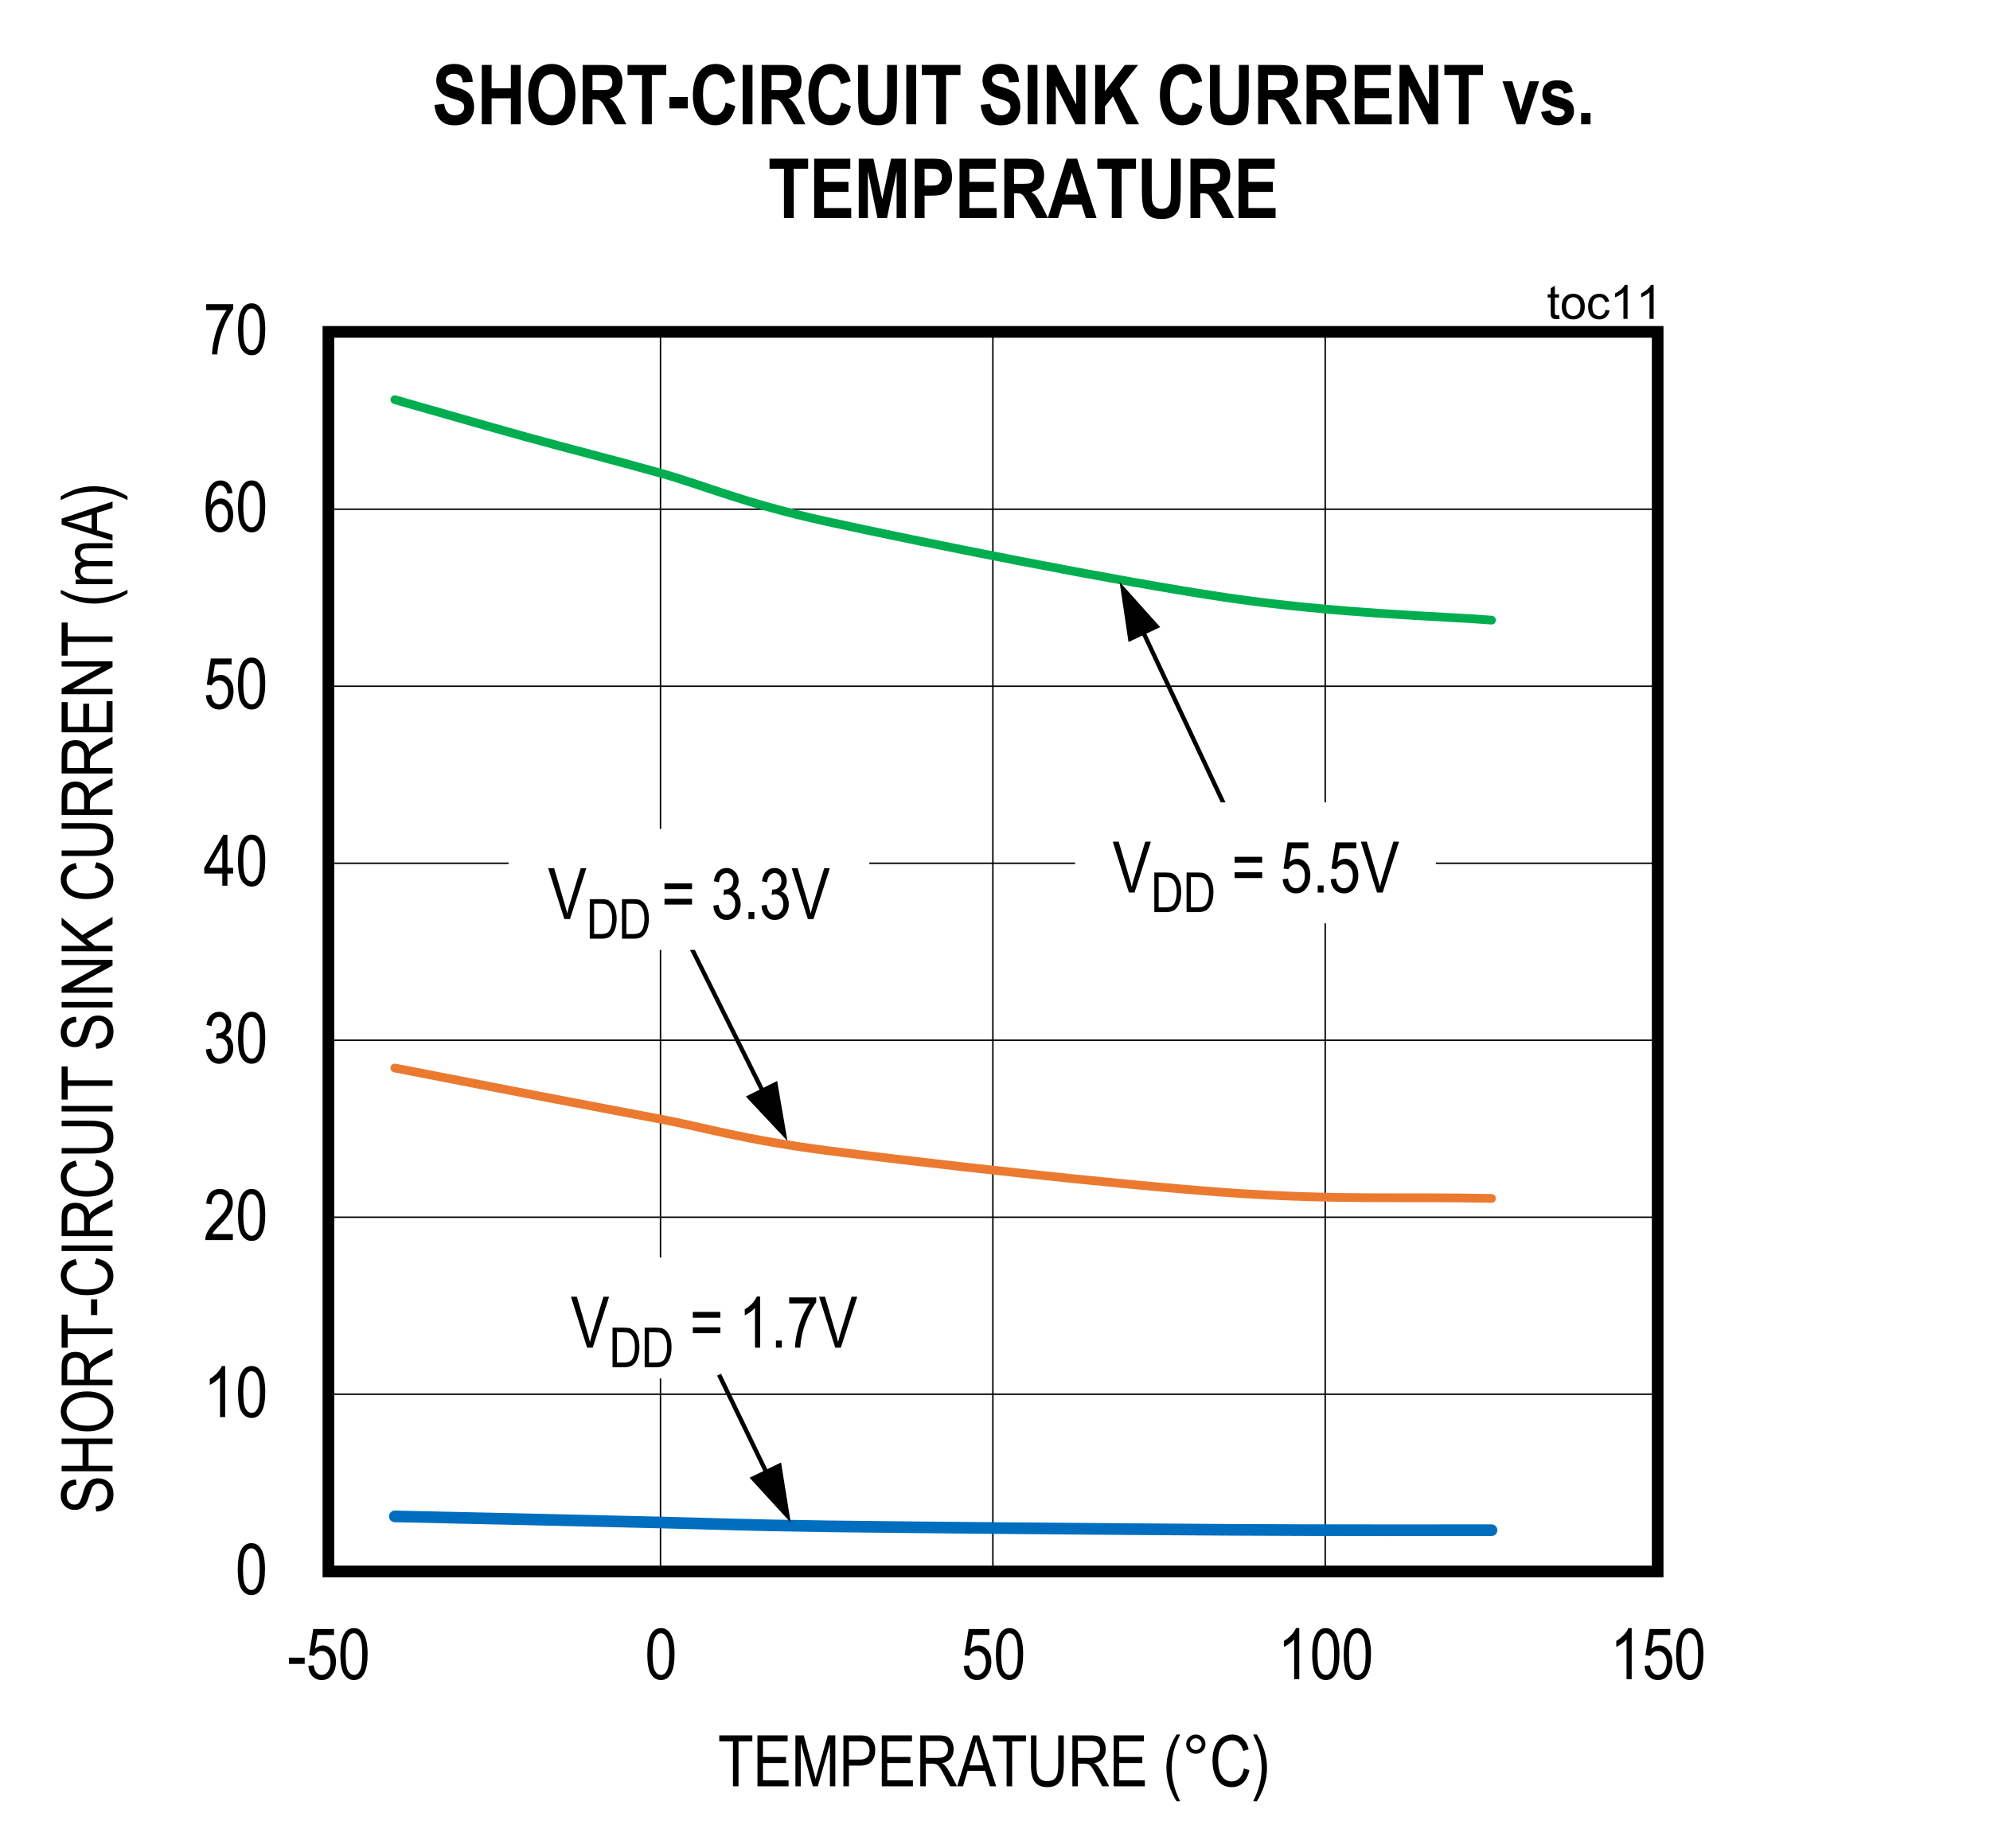 <?xml version="1.0" encoding="UTF-8"?>
<svg height="467.91pt" id="svg724" inkscape:version="0.92.5 (2060ec1f9f, 2020-04-08)" sodipodi:docname="chart11.svg" version="1.2" viewBox="0 0 503.781 467.91" width="503.781pt" xmlns="http://www.w3.org/2000/svg" xmlns:cc="http://creativecommons.org/ns#" xmlns:dc="http://purl.org/dc/elements/1.1/" xmlns:inkscape="http://www.inkscape.org/namespaces/inkscape" xmlns:rdf="http://www.w3.org/1999/02/22-rdf-syntax-ns#" xmlns:sodipodi="http://sodipodi.sourceforge.net/DTD/sodipodi-0.dtd" xmlns:svg="http://www.w3.org/2000/svg" xmlns:xlink="http://www.w3.org/1999/xlink">
  <rect x="0" y="0" width="503.781" height="467.91" fill="#333333" stroke="none"/>
  <sodipodi:namedview bordercolor="#666666" borderopacity="1" gridtolerance="10" guidetolerance="10" id="namedview726" inkscape:current-layer="svg724" inkscape:cx="335.88021" inkscape:cy="311.93229" inkscape:pageopacity="0" inkscape:pageshadow="2" inkscape:window-height="480" inkscape:window-maximized="0" inkscape:window-width="640" inkscape:window-x="0" inkscape:window-y="0" inkscape:zoom="0.26893939" objecttolerance="10" pagecolor="#ffffff" showgrid="false"/>
  <defs id="defs235">
    <g id="g233">
      <symbol id="glyph0-0" overflow="visible" style="overflow:visible">
        <path d="M 0.391,0 V -11.25 H 3.812 V 0 Z m 0.406,-0.469 H 3.406 V -10.875 H 0.797 Z m 0,0" id="path2" inkscape:connector-curvature="0" style="stroke:none"/>
      </symbol>
      <symbol id="glyph0-1" overflow="visible" style="overflow:visible">
        <path d="m 0.594,-6.359 c 0,-2.152 0.289,-3.789 0.875,-4.906 0.582,-1.113 1.441,-1.672 2.578,-1.672 1.008,0 1.801,0.457 2.375,1.359 0.707,1.086 1.062,2.824 1.062,5.219 0,2.156 -0.293,3.793 -0.875,4.906 C 6.023,-0.336 5.164,0.219 4.031,0.219 3.02,0.219 2.191,-0.27 1.547,-1.25 0.91,-2.238 0.594,-3.941 0.594,-6.359 Z m 1.328,0 c 0,2.094 0.195,3.504 0.594,4.219 0.402,0.711 0.922,1.062 1.547,1.062 0.59,0 1.086,-0.359 1.484,-1.078 0.395,-0.727 0.594,-2.129 0.594,-4.203 0,-2.09 -0.207,-3.492 -0.609,-4.203 -0.398,-0.707 -0.914,-1.062 -1.547,-1.062 -0.586,0 -1.074,0.363 -1.469,1.078 -0.398,0.719 -0.594,2.117 -0.594,4.188 z m 0,0" id="path5" inkscape:connector-curvature="0" style="stroke:none"/>
      </symbol>
      <symbol id="glyph0-2" overflow="visible" style="overflow:visible">
        <path d="M 5.469,0 H 4.172 V -10.078 C 3.879,-9.723 3.477,-9.363 2.969,-9 c -0.5,0.367 -0.965,0.645 -1.391,0.828 v -1.531 c 0.715,-0.402 1.348,-0.906 1.891,-1.5 C 4.02,-11.793 4.406,-12.375 4.625,-12.938 h 0.844 z m 0,0" id="path8" inkscape:connector-curvature="0" style="stroke:none"/>
      </symbol>
      <symbol id="glyph0-3" overflow="visible" style="overflow:visible">
        <path d="M 7.422,-1.516 V 0 H 0.438 c -0.023,-0.613 0.16,-1.301 0.547,-2.062 0.395,-0.758 1.113,-1.66 2.156,-2.703 1.207,-1.207 2,-2.141 2.375,-2.797 0.371,-0.652 0.562,-1.27 0.562,-1.844 0,-0.652 -0.195,-1.188 -0.578,-1.594 -0.375,-0.414 -0.848,-0.625 -1.406,-0.625 -0.605,0 -1.105,0.227 -1.5,0.672 -0.387,0.438 -0.578,1.074 -0.578,1.906 L 0.688,-9.219 C 0.777,-10.445 1.129,-11.375 1.734,-12 c 0.602,-0.621 1.398,-0.938 2.391,-0.938 1.082,0 1.898,0.367 2.453,1.094 0.551,0.719 0.828,1.543 0.828,2.469 0,0.824 -0.223,1.617 -0.656,2.375 -0.43,0.75 -1.246,1.754 -2.453,3 -0.781,0.793 -1.289,1.336 -1.516,1.625 -0.219,0.281 -0.402,0.57 -0.547,0.859 z m 0,0" id="path11" inkscape:connector-curvature="0" style="stroke:none"/>
      </symbol>
      <symbol id="glyph0-4" overflow="visible" style="overflow:visible">
        <path d="m 0.594,-3.406 1.312,-0.203 c 0.258,1.688 0.941,2.531 2.047,2.531 0.582,0 1.094,-0.25 1.531,-0.75 0.434,-0.496 0.656,-1.148 0.656,-1.953 0,-0.746 -0.207,-1.352 -0.609,-1.812 -0.398,-0.457 -0.887,-0.688 -1.469,-0.688 -0.242,0 -0.543,0.066 -0.906,0.188 L 3.312,-7.484 3.5,-7.469 c 0.645,0 1.164,-0.195 1.562,-0.594 0.395,-0.395 0.594,-0.922 0.594,-1.578 0,-0.59 -0.168,-1.07 -0.5,-1.438 -0.336,-0.371 -0.742,-0.562 -1.219,-0.562 -0.5,0 -0.926,0.195 -1.266,0.578 -0.344,0.387 -0.566,0.973 -0.656,1.75 l -1.281,-0.281 c 0.152,-1.102 0.52,-1.938 1.094,-2.5 0.582,-0.559 1.281,-0.844 2.094,-0.844 0.852,0 1.578,0.32 2.172,0.953 C 6.695,-11.359 7,-10.559 7,-9.594 c 0,0.586 -0.133,1.105 -0.391,1.562 -0.25,0.449 -0.605,0.801 -1.062,1.047 0.414,0.125 0.758,0.324 1.031,0.594 0.277,0.262 0.504,0.621 0.672,1.078 0.176,0.449 0.266,0.949 0.266,1.5 0,1.188 -0.352,2.164 -1.047,2.922 -0.699,0.75 -1.535,1.125 -2.5,1.125 C 3.062,0.234 2.293,-0.094 1.672,-0.75 1.047,-1.402 0.684,-2.289 0.594,-3.406 Z m 0,0" id="path14" inkscape:connector-curvature="0" style="stroke:none"/>
      </symbol>
      <symbol id="glyph0-5" overflow="visible" style="overflow:visible">
        <path d="m 0.594,-3.375 1.359,-0.141 c 0.102,0.824 0.336,1.441 0.703,1.844 0.371,0.398 0.812,0.594 1.312,0.594 0.613,0 1.141,-0.281 1.578,-0.844 C 5.992,-2.492 6.219,-3.27 6.219,-4.25 c 0,-0.914 -0.215,-1.625 -0.641,-2.125 -0.43,-0.508 -0.973,-0.766 -1.625,-0.766 -0.398,0 -0.77,0.113 -1.109,0.328 -0.336,0.219 -0.602,0.527 -0.797,0.922 L 0.812,-6.094 1.844,-12.703 h 5.25 v 1.5 H 2.891 L 2.312,-7.734 c 0.621,-0.539 1.289,-0.812 2,-0.812 0.883,0 1.648,0.383 2.297,1.141 0.652,0.75 0.984,1.762 0.984,3.031 0,1.262 -0.332,2.348 -0.984,3.25 -0.648,0.898 -1.523,1.344 -2.625,1.344 -0.918,0 -1.695,-0.316 -2.328,-0.953 C 1.031,-1.367 0.676,-2.25 0.594,-3.375 Z m 0,0" id="path17" inkscape:connector-curvature="0" style="stroke:none"/>
      </symbol>
      <symbol id="glyph0-6" overflow="visible" style="overflow:visible">
        <path d="m 7.328,-9.734 -1.297,0.125 c -0.125,-0.652 -0.309,-1.125 -0.547,-1.406 -0.344,-0.414 -0.762,-0.625 -1.25,-0.625 -0.75,0 -1.355,0.473 -1.812,1.406 -0.398,0.812 -0.602,2.012 -0.609,3.594 0.301,-0.559 0.676,-0.988 1.125,-1.281 0.457,-0.289 0.938,-0.438 1.438,-0.438 0.84,0 1.57,0.383 2.188,1.141 0.621,0.762 0.938,1.777 0.938,3.047 0,0.855 -0.16,1.637 -0.469,2.344 -0.312,0.699 -0.715,1.215 -1.203,1.547 -0.492,0.332 -1.035,0.5 -1.625,0.5 -1.062,0 -1.945,-0.477 -2.641,-1.438 -0.688,-0.957 -1.031,-2.562 -1.031,-4.812 0,-2.488 0.352,-4.258 1.062,-5.312 0.707,-1.059 1.613,-1.594 2.719,-1.594 0.801,0 1.473,0.277 2.016,0.828 0.539,0.543 0.875,1.336 1,2.375 z m -5.312,5.562 c 0,0.93 0.219,1.68 0.656,2.25 0.445,0.562 0.957,0.844 1.531,0.844 0.508,0 0.961,-0.266 1.359,-0.797 0.402,-0.539 0.609,-1.273 0.609,-2.203 0,-0.914 -0.199,-1.625 -0.594,-2.125 C 5.18,-6.711 4.695,-6.969 4.125,-6.969 c -0.562,0 -1.059,0.258 -1.484,0.766 -0.418,0.5 -0.625,1.18 -0.625,2.031 z m 0,0" id="path20" inkscape:connector-curvature="0" style="stroke:none"/>
      </symbol>
      <symbol id="glyph0-7" overflow="visible" style="overflow:visible">
        <path d="m 0.672,-11.203 v -1.516 h 6.844 v 1.234 C 6.492,-10.16 5.598,-8.434 4.828,-6.312 4.055,-4.188 3.605,-2.082 3.484,0 H 2.156 C 2.176,-1.082 2.348,-2.336 2.672,-3.766 2.992,-5.199 3.438,-6.57 4,-7.875 c 0.57,-1.301 1.188,-2.41 1.844,-3.328 z m 0,0" id="path23" inkscape:connector-curvature="0" style="stroke:none"/>
      </symbol>
      <symbol id="glyph0-8" overflow="visible" style="overflow:visible">
        <path d="M 0.469,-3.875 V -5.453 H 4.453 V -3.875 Z m 0,0" id="path26" inkscape:connector-curvature="0" style="stroke:none"/>
      </symbol>
      <symbol id="glyph0-9" overflow="visible" style="overflow:visible">
        <path d="M 3.844,0 V -11.359 H 0.375 v -1.531 H 8.75 v 1.531 H 5.25 V 0 Z m 0,0" id="path29" inkscape:connector-curvature="0" style="stroke:none"/>
      </symbol>
      <symbol id="glyph0-10" overflow="visible" style="overflow:visible">
        <path d="M 1.172,0 V -12.891 H 8.812 v 1.531 h -6.25 v 3.938 H 8.406 V -5.906 H 2.562 v 4.391 H 9.047 V 0 Z m 0,0" id="path32" inkscape:connector-curvature="0" style="stroke:none"/>
      </symbol>
      <symbol id="glyph0-11" overflow="visible" style="overflow:visible">
        <path d="m 1.094,0 v -12.891 h 2.109 l 2.5,9.125 0.5,1.906 c 0.121,-0.465 0.312,-1.156 0.562,-2.062 l 2.531,-8.969 H 11.188 V 0 H 9.828 V -10.781 L 6.766,0 H 5.5 L 2.438,-10.969 V 0 Z m 0,0" id="path35" inkscape:connector-curvature="0" style="stroke:none"/>
      </symbol>
      <symbol id="glyph0-12" overflow="visible" style="overflow:visible">
        <path d="M 1.141,0 V -12.891 H 5.125 c 0.934,0 1.629,0.086 2.078,0.25 0.602,0.219 1.086,0.633 1.453,1.234 0.363,0.605 0.547,1.352 0.547,2.234 0,1.156 -0.301,2.105 -0.891,2.844 -0.594,0.73 -1.617,1.094 -3.062,1.094 H 2.547 V 0 Z m 1.406,-6.766 H 5.281 c 0.852,0 1.477,-0.191 1.875,-0.578 0.402,-0.383 0.609,-0.973 0.609,-1.766 0,-0.508 -0.102,-0.941 -0.297,-1.297 -0.199,-0.363 -0.441,-0.613 -0.719,-0.75 -0.273,-0.133 -0.773,-0.203 -1.5,-0.203 H 2.547 Z m 0,0" id="path38" inkscape:connector-curvature="0" style="stroke:none"/>
      </symbol>
      <symbol id="glyph0-13" overflow="visible" style="overflow:visible">
        <path d="M 1.141,0 V -12.891 H 5.812 c 0.977,0 1.703,0.121 2.172,0.359 0.465,0.242 0.848,0.645 1.141,1.203 0.301,0.562 0.453,1.215 0.453,1.953 0,0.969 -0.258,1.758 -0.766,2.359 -0.5,0.605 -1.238,0.992 -2.203,1.156 0.395,0.23 0.691,0.465 0.891,0.703 0.414,0.5 0.785,1.055 1.109,1.656 L 10.453,0 H 8.688 L 7.281,-2.688 C 6.738,-3.727 6.324,-4.43 6.047,-4.797 5.773,-5.16 5.508,-5.406 5.25,-5.531 4.988,-5.652 4.621,-5.719 4.156,-5.719 h -1.625 V 0 Z M 2.531,-7.203 h 3 c 0.652,0 1.156,-0.078 1.5,-0.234 0.34,-0.152 0.613,-0.398 0.812,-0.734 0.195,-0.34 0.297,-0.742 0.297,-1.203 0,-0.645 -0.195,-1.156 -0.578,-1.531 -0.375,-0.371 -0.941,-0.562 -1.688,-0.562 H 2.531 Z m 0,0" id="path41" inkscape:connector-curvature="0" style="stroke:none"/>
      </symbol>
      <symbol id="glyph0-14" overflow="visible" style="overflow:visible">
        <path d="m -0.016,0 4.062,-12.891 h 1.5 L 9.875,0 H 8.266 L 7.047,-3.906 H 2.625 L 1.469,0 Z M 3.031,-5.297 h 3.578 l -1.094,-3.562 c -0.344,-1.09 -0.598,-1.984 -0.75,-2.672 -0.137,0.824 -0.332,1.645 -0.578,2.453 z m 0,0" id="path44" inkscape:connector-curvature="0" style="stroke:none"/>
      </symbol>
      <symbol id="glyph0-15" overflow="visible" style="overflow:visible">
        <path d="m 8.047,-12.891 h 1.406 V -5.438 c 0,1.25 -0.129,2.277 -0.375,3.078 C 8.836,-1.566 8.395,-0.934 7.75,-0.469 c -0.637,0.461 -1.449,0.688 -2.438,0.688 -1.398,0 -2.445,-0.414 -3.141,-1.25 -0.688,-0.832 -1.031,-2.301 -1.031,-4.406 v -7.453 H 2.531 v 7.438 c 0,1.168 0.086,2.012 0.266,2.531 0.184,0.523 0.484,0.926 0.891,1.203 0.414,0.273 0.922,0.406 1.516,0.406 0.996,0 1.723,-0.281 2.172,-0.844 0.445,-0.559 0.672,-1.66 0.672,-3.297 z m 0,0" id="path47" inkscape:connector-curvature="0" style="stroke:none"/>
      </symbol>
      <symbol id="glyph0-16" overflow="visible" style="overflow:visible">
        <path d="" id="path50" inkscape:connector-curvature="0" style="stroke:none"/>
      </symbol>
      <symbol id="glyph0-17" overflow="visible" style="overflow:visible">
        <path d="M 3.453,3.781 C 2.805,2.781 2.215,1.539 1.688,0.062 1.156,-1.414 0.891,-2.992 0.891,-4.672 c 0,-2.852 0.852,-5.664 2.562,-8.438 H 4.375 c -0.656,1.375 -1.113,2.445 -1.359,3.203 -0.25,0.762 -0.449,1.602 -0.594,2.516 -0.137,0.906 -0.203,1.82 -0.203,2.734 0,2.812 0.719,5.625 2.156,8.438 z m 0,0" id="path53" inkscape:connector-curvature="0" style="stroke:none"/>
      </symbol>
      <symbol id="glyph0-18" overflow="visible" style="overflow:visible">
        <path d="m 1.125,-10.672 c 0,-0.676 0.238,-1.25 0.719,-1.719 0.477,-0.477 1.051,-0.719 1.719,-0.719 0.676,0 1.25,0.242 1.719,0.719 C 5.758,-11.922 6,-11.348 6,-10.672 6,-9.992 5.758,-9.414 5.281,-8.938 4.812,-8.469 4.238,-8.234 3.562,-8.234 2.895,-8.234 2.32,-8.469 1.844,-8.938 1.363,-9.414 1.125,-9.992 1.125,-10.672 Z m 0.953,0 c 0,0.406 0.145,0.758 0.438,1.047 0.289,0.293 0.641,0.438 1.047,0.438 0.402,0 0.754,-0.145 1.047,-0.438 0.289,-0.289 0.438,-0.641 0.438,-1.047 0,-0.402 -0.148,-0.754 -0.438,-1.047 -0.293,-0.289 -0.645,-0.438 -1.047,-0.438 -0.406,0 -0.758,0.148 -1.047,0.438 -0.293,0.293 -0.438,0.645 -0.438,1.047 z m 0,0" id="path56" inkscape:connector-curvature="0" style="stroke:none"/>
      </symbol>
      <symbol id="glyph0-19" overflow="visible" style="overflow:visible">
        <path d="m 8.641,-4.516 1.406,0.422 c -0.312,1.449 -0.863,2.535 -1.641,3.25 C 7.633,-0.133 6.691,0.219 5.578,0.219 4.598,0.219 3.758,-0.02 3.062,-0.5 2.375,-0.977 1.805,-1.742 1.359,-2.797 0.922,-3.848 0.703,-5.094 0.703,-6.531 c 0,-1.414 0.219,-2.613 0.656,-3.594 0.445,-0.988 1.047,-1.734 1.797,-2.234 0.758,-0.496 1.609,-0.75 2.547,-0.75 1.008,0 1.879,0.32 2.609,0.953 0.738,0.637 1.254,1.57 1.547,2.797 l -1.375,0.406 c -0.469,-1.789 -1.41,-2.688 -2.812,-2.688 -0.711,0 -1.324,0.184 -1.844,0.547 -0.512,0.355 -0.926,0.914 -1.234,1.672 -0.305,0.762 -0.453,1.727 -0.453,2.891 0,1.762 0.312,3.086 0.938,3.969 0.621,0.887 1.453,1.328 2.484,1.328 0.758,0 1.414,-0.27 1.969,-0.812 0.551,-0.539 0.922,-1.363 1.109,-2.469 z m 0,0" id="path59" inkscape:connector-curvature="0" style="stroke:none"/>
      </symbol>
      <symbol id="glyph0-20" overflow="visible" style="overflow:visible">
        <path d="m 1.469,3.781 h -0.938 c 1.434,-2.812 2.156,-5.625 2.156,-8.438 0,-0.914 -0.074,-1.828 -0.219,-2.734 -0.137,-0.914 -0.332,-1.754 -0.578,-2.516 -0.25,-0.758 -0.707,-1.828 -1.359,-3.203 h 0.938 c 1.707,2.773 2.562,5.586 2.562,8.438 C 4.031,-3.035 3.773,-1.477 3.266,0 2.754,1.465 2.152,2.727 1.469,3.781 Z m 0,0" id="path62" inkscape:connector-curvature="0" style="stroke:none"/>
      </symbol>
      <symbol id="glyph0-21" overflow="visible" style="overflow:visible">
        <path d="m 4.172,0 -4.094,-12.891 h 1.5 l 2.75,9.359 c 0.215,0.73 0.406,1.434 0.562,2.109 0.164,-0.707 0.352,-1.41 0.562,-2.109 L 8.312,-12.891 H 9.734 L 5.594,0 Z m 0,0" id="path65" inkscape:connector-curvature="0" style="stroke:none"/>
      </symbol>
      <symbol id="glyph0-22" overflow="visible" style="overflow:visible">
        <path d="M 7.781,-7.578 H 0.812 v -1.469 h 6.969 z m 0,3.906 H 0.812 v -1.469 h 6.969 z m 0,0" id="path68" inkscape:connector-curvature="0" style="stroke:none"/>
      </symbol>
      <symbol id="glyph0-23" overflow="visible" style="overflow:visible">
        <path d="M 1.359,0 V -1.797 H 2.844 V 0 Z m 0,0" id="path71" inkscape:connector-curvature="0" style="stroke:none"/>
      </symbol>
      <symbol id="glyph1-0" overflow="visible" style="overflow:visible">
        <path d="M 0.391,0 V -11.25 H 3.812 V 0 Z m 0.406,-0.469 H 3.406 V -10.875 H 0.797 Z m 0,0" id="path74" inkscape:connector-curvature="0" style="stroke:none"/>
      </symbol>
      <symbol id="glyph1-1" overflow="visible" style="overflow:visible">
        <path d="M 4.75,0 V -3.078 H 0.172 V -4.531 L 5,-12.891 h 1.047 v 8.359 h 1.438 v 1.453 h -1.438 V 0 Z m 0,-4.531 v -5.812 l -3.312,5.812 z m 0,0" id="path77" inkscape:connector-curvature="0" style="stroke:none"/>
      </symbol>
      <symbol id="glyph1-2" overflow="visible" style="overflow:visible">
        <path d="m 0.594,-6.359 c 0,-2.152 0.289,-3.789 0.875,-4.906 0.582,-1.113 1.441,-1.672 2.578,-1.672 1.008,0 1.801,0.457 2.375,1.359 0.707,1.086 1.062,2.824 1.062,5.219 0,2.156 -0.293,3.793 -0.875,4.906 C 6.023,-0.336 5.164,0.219 4.031,0.219 3.02,0.219 2.191,-0.27 1.547,-1.25 0.91,-2.238 0.594,-3.941 0.594,-6.359 Z m 1.328,0 c 0,2.094 0.195,3.504 0.594,4.219 0.402,0.711 0.922,1.062 1.547,1.062 0.59,0 1.086,-0.359 1.484,-1.078 0.395,-0.727 0.594,-2.129 0.594,-4.203 0,-2.09 -0.207,-3.492 -0.609,-4.203 -0.398,-0.707 -0.914,-1.062 -1.547,-1.062 -0.586,0 -1.074,0.363 -1.469,1.078 -0.398,0.719 -0.594,2.117 -0.594,4.188 z m 0,0" id="path80" inkscape:connector-curvature="0" style="stroke:none"/>
      </symbol>
      <symbol id="glyph1-3" overflow="visible" style="overflow:visible">
        <path d="m 4.172,0 -4.094,-12.891 h 1.5 l 2.75,9.359 c 0.215,0.73 0.406,1.434 0.562,2.109 0.164,-0.707 0.352,-1.41 0.562,-2.109 L 8.312,-12.891 H 9.734 L 5.594,0 Z m 0,0" id="path83" inkscape:connector-curvature="0" style="stroke:none"/>
      </symbol>
      <symbol id="glyph1-4" overflow="visible" style="overflow:visible">
        <path d="M 7.781,-7.578 H 0.812 v -1.469 h 6.969 z m 0,3.906 H 0.812 v -1.469 h 6.969 z m 0,0" id="path86" inkscape:connector-curvature="0" style="stroke:none"/>
      </symbol>
      <symbol id="glyph1-5" overflow="visible" style="overflow:visible">
        <path d="" id="path89" inkscape:connector-curvature="0" style="stroke:none"/>
      </symbol>
      <symbol id="glyph1-6" overflow="visible" style="overflow:visible">
        <path d="m 0.594,-3.406 1.312,-0.203 c 0.258,1.688 0.941,2.531 2.047,2.531 0.582,0 1.094,-0.25 1.531,-0.75 0.434,-0.496 0.656,-1.148 0.656,-1.953 0,-0.746 -0.207,-1.352 -0.609,-1.812 -0.398,-0.457 -0.887,-0.688 -1.469,-0.688 -0.242,0 -0.543,0.066 -0.906,0.188 L 3.312,-7.484 3.5,-7.469 c 0.645,0 1.164,-0.195 1.562,-0.594 0.395,-0.395 0.594,-0.922 0.594,-1.578 0,-0.59 -0.168,-1.07 -0.5,-1.438 -0.336,-0.371 -0.742,-0.562 -1.219,-0.562 -0.5,0 -0.926,0.195 -1.266,0.578 -0.344,0.387 -0.566,0.973 -0.656,1.75 l -1.281,-0.281 c 0.152,-1.102 0.52,-1.938 1.094,-2.5 0.582,-0.559 1.281,-0.844 2.094,-0.844 0.852,0 1.578,0.32 2.172,0.953 C 6.695,-11.359 7,-10.559 7,-9.594 c 0,0.586 -0.133,1.105 -0.391,1.562 -0.25,0.449 -0.605,0.801 -1.062,1.047 0.414,0.125 0.758,0.324 1.031,0.594 0.277,0.262 0.504,0.621 0.672,1.078 0.176,0.449 0.266,0.949 0.266,1.5 0,1.188 -0.352,2.164 -1.047,2.922 -0.699,0.75 -1.535,1.125 -2.5,1.125 C 3.062,0.234 2.293,-0.094 1.672,-0.75 1.047,-1.402 0.684,-2.289 0.594,-3.406 Z m 0,0" id="path92" inkscape:connector-curvature="0" style="stroke:none"/>
      </symbol>
      <symbol id="glyph1-7" overflow="visible" style="overflow:visible">
        <path d="M 1.359,0 V -1.797 H 2.844 V 0 Z m 0,0" id="path95" inkscape:connector-curvature="0" style="stroke:none"/>
      </symbol>
      <symbol id="glyph2-0" overflow="visible" style="overflow:visible">
        <path d="M 0,-0.391 H -11.25 V -3.812 H 0 Z m -0.469,-0.406 V -3.406 H -10.875 v 2.609 z m 0,0" id="path98" inkscape:connector-curvature="0" style="stroke:none"/>
      </symbol>
      <symbol id="glyph2-1" overflow="visible" style="overflow:visible">
        <path d="m -4.141,-0.672 -0.141,-1.312 c 0.711,-0.07 1.262,-0.234 1.656,-0.484 0.398,-0.246 0.715,-0.602 0.953,-1.062 0.242,-0.465 0.359,-0.988 0.359,-1.562 0,-0.832 -0.203,-1.477 -0.609,-1.938 -0.402,-0.457 -0.93,-0.688 -1.578,-0.688 -0.383,0 -0.719,0.086 -1,0.25 -0.289,0.168 -0.523,0.418 -0.703,0.75 -0.176,0.336 -0.43,1.066 -0.766,2.188 -0.289,0.992 -0.582,1.699 -0.875,2.125 -0.301,0.418 -0.68,0.746 -1.141,0.984 -0.465,0.23 -0.988,0.344 -1.562,0.344 -1.051,0 -1.906,-0.332 -2.562,-1 -0.664,-0.676 -1,-1.586 -1,-2.734 0,-0.777 0.16,-1.461 0.469,-2.047 0.312,-0.59 0.762,-1.051 1.344,-1.375 0.574,-0.332 1.258,-0.508 2.047,-0.531 l 0.125,1.344 c -0.84,0.074 -1.469,0.332 -1.875,0.766 -0.402,0.43 -0.609,1.027 -0.609,1.797 0,0.793 0.184,1.398 0.547,1.812 0.355,0.418 0.816,0.625 1.375,0.625 0.523,0 0.926,-0.148 1.203,-0.453 0.293,-0.301 0.586,-0.988 0.875,-2.062 0.281,-1.039 0.535,-1.77 0.75,-2.188 0.324,-0.645 0.758,-1.129 1.297,-1.453 0.531,-0.332 1.176,-0.5 1.922,-0.5 0.73,0 1.402,0.176 2.016,0.516 0.605,0.344 1.07,0.816 1.391,1.406 0.309,0.594 0.469,1.316 0.469,2.156 0,1.305 -0.391,2.348 -1.172,3.125 -0.789,0.773 -1.859,1.176 -3.203,1.203 z m 0,0" id="path101" inkscape:connector-curvature="0" style="stroke:none"/>
      </symbol>
      <symbol id="glyph2-2" overflow="visible" style="overflow:visible">
        <path d="M 0,-1.141 H -12.891 V -2.531 h 5.297 v -5.5 h -5.297 V -9.422 H 0 v 1.391 h -6.078 v 5.5 H 0 Z m 0,0" id="path104" inkscape:connector-curvature="0" style="stroke:none"/>
      </symbol>
      <symbol id="glyph2-3" overflow="visible" style="overflow:visible">
        <path d="m -6.281,-0.75 c -2.195,0 -3.883,-0.477 -5.062,-1.438 -1.176,-0.965 -1.766,-2.176 -1.766,-3.625 0,-0.926 0.27,-1.773 0.797,-2.547 0.523,-0.77 1.289,-1.379 2.297,-1.828 1,-0.445 2.195,-0.672 3.578,-0.672 1.918,0 3.477,0.441 4.672,1.312 1.324,0.949 1.984,2.199 1.984,3.75 0,1.555 -0.676,2.805 -2.031,3.75 C -3.051,-1.18 -4.539,-0.75 -6.281,-0.75 Z M -6.25,-2.188 c 1.586,0 2.82,-0.348 3.703,-1.047 0.875,-0.707 1.312,-1.562 1.312,-2.562 0,-1.02 -0.441,-1.875 -1.328,-2.562 -0.883,-0.695 -2.188,-1.047 -3.906,-1.047 -1.102,0 -2.094,0.18 -2.969,0.531 -0.664,0.273 -1.195,0.691 -1.594,1.25 -0.402,0.555 -0.609,1.16 -0.609,1.812 0,1.055 0.441,1.926 1.312,2.609 0.875,0.68 2.238,1.016 4.078,1.016 z m 0,0" id="path107" inkscape:connector-curvature="0" style="stroke:none"/>
      </symbol>
      <symbol id="glyph2-4" overflow="visible" style="overflow:visible">
        <path d="M 0,-1.141 H -12.891 V -5.812 c 0,-0.977 0.121,-1.703 0.359,-2.172 0.242,-0.465 0.645,-0.848 1.203,-1.141 0.562,-0.301 1.215,-0.453 1.953,-0.453 0.969,0 1.758,0.258 2.359,0.766 0.605,0.5 0.992,1.238 1.156,2.203 0.23,-0.395 0.465,-0.691 0.703,-0.891 0.5,-0.414 1.055,-0.785 1.656,-1.109 L 0,-10.453 V -8.688 l -2.688,1.406 c -1.039,0.543 -1.742,0.957 -2.109,1.234 -0.363,0.273 -0.609,0.539 -0.734,0.797 -0.121,0.262 -0.188,0.629 -0.188,1.094 v 1.625 H 0 Z M -7.203,-2.531 v -3 c 0,-0.652 -0.078,-1.156 -0.234,-1.5 -0.152,-0.34 -0.398,-0.613 -0.734,-0.812 -0.34,-0.195 -0.742,-0.297 -1.203,-0.297 -0.645,0 -1.156,0.195 -1.531,0.578 -0.371,0.375 -0.562,0.941 -0.562,1.688 v 3.344 z m 0,0" id="path110" inkscape:connector-curvature="0" style="stroke:none"/>
      </symbol>
      <symbol id="glyph2-5" overflow="visible" style="overflow:visible">
        <path d="M 0,-3.844 H -11.359 V -0.375 h -1.531 V -8.75 h 1.531 v 3.5 H 0 Z m 0,0" id="path113" inkscape:connector-curvature="0" style="stroke:none"/>
      </symbol>
      <symbol id="glyph2-6" overflow="visible" style="overflow:visible">
        <path d="M -3.875,-0.469 H -5.453 V -4.453 H -3.875 Z m 0,0" id="path116" inkscape:connector-curvature="0" style="stroke:none"/>
      </symbol>
      <symbol id="glyph2-7" overflow="visible" style="overflow:visible">
        <path d="m -4.516,-8.641 0.422,-1.406 c 1.449,0.312 2.535,0.863 3.25,1.641 0.711,0.773 1.062,1.715 1.062,2.828 0,0.98 -0.238,1.82 -0.719,2.516 -0.477,0.688 -1.242,1.258 -2.297,1.703 -1.051,0.438 -2.297,0.656 -3.734,0.656 -1.414,0 -2.613,-0.219 -3.594,-0.656 -0.988,-0.445 -1.734,-1.047 -2.234,-1.797 -0.496,-0.758 -0.75,-1.609 -0.75,-2.547 0,-1.008 0.32,-1.879 0.953,-2.609 0.637,-0.738 1.57,-1.254 2.797,-1.547 l 0.406,1.375 c -1.789,0.469 -2.688,1.41 -2.688,2.812 0,0.711 0.184,1.324 0.547,1.844 0.355,0.512 0.914,0.926 1.672,1.234 0.762,0.305 1.727,0.453 2.891,0.453 1.762,0 3.086,-0.312 3.969,-0.938 0.887,-0.621 1.328,-1.453 1.328,-2.484 0,-0.758 -0.27,-1.414 -0.812,-1.969 -0.539,-0.551 -1.363,-0.922 -2.469,-1.109 z m 0,0" id="path119" inkscape:connector-curvature="0" style="stroke:none"/>
      </symbol>
      <symbol id="glyph2-8" overflow="visible" style="overflow:visible">
        <path d="M 0,-1.406 H -12.891 V -2.797 H 0 Z m 0,0" id="path122" inkscape:connector-curvature="0" style="stroke:none"/>
      </symbol>
      <symbol id="glyph2-9" overflow="visible" style="overflow:visible">
        <path d="m -12.891,-8.047 v -1.406 H -5.438 c 1.25,0 2.277,0.129 3.078,0.375 0.793,0.242 1.426,0.684 1.891,1.328 0.461,0.637 0.688,1.449 0.688,2.438 0,1.398 -0.414,2.445 -1.25,3.141 -0.832,0.688 -2.301,1.031 -4.406,1.031 h -7.453 V -2.531 h 7.438 c 1.168,0 2.012,-0.086 2.531,-0.266 0.523,-0.184 0.926,-0.484 1.203,-0.891 0.273,-0.414 0.406,-0.922 0.406,-1.516 0,-0.996 -0.281,-1.723 -0.844,-2.172 -0.559,-0.445 -1.66,-0.672 -3.297,-0.672 z m 0,0" id="path125" inkscape:connector-curvature="0" style="stroke:none"/>
      </symbol>
      <symbol id="glyph2-10" overflow="visible" style="overflow:visible">
        <path d="" id="path128" inkscape:connector-curvature="0" style="stroke:none"/>
      </symbol>
      <symbol id="glyph2-11" overflow="visible" style="overflow:visible">
        <path d="m 0,-1.094 h -12.891 v -1.438 l 10.125,-5.562 h -10.125 V -9.422 H 0 v 1.438 L -10.125,-2.438 H 0 Z m 0,0" id="path131" inkscape:connector-curvature="0" style="stroke:none"/>
      </symbol>
      <symbol id="glyph2-12" overflow="visible" style="overflow:visible">
        <path d="M 0,-1.094 H -12.891 V -2.484 H -6.5 l -6.391,-5.25 v -1.906 L -7.672,-5.188 0,-9.828 v 1.844 l -6.516,3.766 2.047,1.734 H 0 Z m 0,0" id="path134" inkscape:connector-curvature="0" style="stroke:none"/>
      </symbol>
      <symbol id="glyph2-13" overflow="visible" style="overflow:visible">
        <path d="M 0,-1.172 H -12.891 V -8.812 h 1.531 v 6.25 h 3.938 v -5.844 h 1.516 v 5.844 h 4.391 V -9.047 H 0 Z m 0,0" id="path137" inkscape:connector-curvature="0" style="stroke:none"/>
      </symbol>
      <symbol id="glyph2-14" overflow="visible" style="overflow:visible">
        <path d="m 3.781,-3.453 c -1,0.648 -2.242,1.238 -3.719,1.766 -1.477,0.531 -3.055,0.797 -4.734,0.797 -2.852,0 -5.664,-0.852 -8.438,-2.562 V -4.375 c 1.375,0.656 2.445,1.113 3.203,1.359 0.762,0.25 1.602,0.449 2.516,0.594 0.906,0.137 1.82,0.203 2.734,0.203 2.812,0 5.625,-0.719 8.438,-2.156 z m 0,0" id="path140" inkscape:connector-curvature="0" style="stroke:none"/>
      </symbol>
      <symbol id="glyph2-15" overflow="visible" style="overflow:visible">
        <path d="M 0,-0.969 H -9.328 V -2.125 h 1.297 c -0.477,-0.258 -0.848,-0.594 -1.109,-1 -0.27,-0.402 -0.406,-0.848 -0.406,-1.328 0,-0.527 0.145,-0.984 0.422,-1.359 0.281,-0.371 0.691,-0.641 1.219,-0.797 -0.551,-0.301 -0.961,-0.648 -1.234,-1.047 -0.27,-0.395 -0.406,-0.832 -0.406,-1.312 0,-0.738 0.254,-1.316 0.75,-1.734 0.5,-0.426 1.301,-0.641 2.391,-0.641 H 0 v 1.297 h -5.875 c -0.664,0 -1.141,0.055 -1.422,0.156 -0.277,0.094 -0.492,0.254 -0.641,0.469 -0.152,0.211 -0.234,0.449 -0.234,0.719 0,0.562 0.227,1.023 0.672,1.375 0.438,0.344 1.133,0.516 2.078,0.516 H 0 v 1.297 h -6.062 c -0.77,0 -1.312,0.121 -1.625,0.359 -0.32,0.242 -0.484,0.57 -0.484,0.984 0,0.594 0.242,1.066 0.719,1.406 0.48,0.336 1.352,0.5 2.609,0.5 H 0 Z m 0,0" id="path143" inkscape:connector-curvature="0" style="stroke:none"/>
      </symbol>
      <symbol id="glyph2-16" overflow="visible" style="overflow:visible">
        <path d="m 0,0.016 -12.891,-4.062 v -1.5 L 0,-9.875 v 1.609 l -3.906,1.219 V -2.625 L 0,-1.469 Z M -5.297,-3.031 v -3.578 l -3.562,1.094 c -1.09,0.344 -1.984,0.598 -2.672,0.75 0.824,0.137 1.645,0.332 2.453,0.578 z m 0,0" id="path146" inkscape:connector-curvature="0" style="stroke:none"/>
      </symbol>
      <symbol id="glyph2-17" overflow="visible" style="overflow:visible">
        <path d="m 3.781,-1.469 v 0.938 c -2.812,-1.434 -5.625,-2.156 -8.438,-2.156 -0.914,0 -1.828,0.074 -2.734,0.219 -0.914,0.137 -1.754,0.332 -2.516,0.578 -0.758,0.25 -1.828,0.707 -3.203,1.359 v -0.938 c 2.773,-1.707 5.586,-2.562 8.438,-2.562 1.637,0 3.195,0.258 4.672,0.766 1.465,0.512 2.727,1.113 3.781,1.797 z m 0,0" id="path149" inkscape:connector-curvature="0" style="stroke:none"/>
      </symbol>
      <symbol id="glyph3-0" overflow="visible" style="overflow:visible">
        <path d="M 0.453,0 V -13.125 H 4.438 V 0 Z M 0.938,-0.547 H 3.969 V -12.688 H 0.938 Z m 0,0" id="path152" inkscape:connector-curvature="0" style="stroke:none"/>
      </symbol>
      <symbol id="glyph3-1" overflow="visible" style="overflow:visible">
        <path d="m 0.625,-4.891 2.438,-0.281 c 0.27,1.918 1.164,2.875 2.688,2.875 0.746,0 1.336,-0.191 1.766,-0.578 0.426,-0.395 0.641,-0.883 0.641,-1.469 0,-0.34 -0.074,-0.633 -0.219,-0.875 C 7.789,-5.457 7.559,-5.656 7.25,-5.812 6.938,-5.965 6.191,-6.223 5.016,-6.578 3.953,-6.898 3.176,-7.25 2.688,-7.625 2.195,-7.996 1.805,-8.492 1.516,-9.109 c -0.293,-0.613 -0.438,-1.27 -0.438,-1.969 0,-0.82 0.18,-1.562 0.547,-2.219 0.371,-0.652 0.891,-1.148 1.547,-1.484 0.652,-0.332 1.469,-0.5 2.438,-0.5 1.445,0 2.578,0.395 3.391,1.172 0.809,0.781 1.242,1.91 1.297,3.375 l -2.5,0.125 c -0.105,-0.801 -0.34,-1.363 -0.703,-1.688 -0.367,-0.32 -0.883,-0.484 -1.547,-0.484 -0.668,0 -1.184,0.145 -1.547,0.422 -0.367,0.281 -0.547,0.633 -0.547,1.047 0,0.418 0.164,0.762 0.5,1.031 0.32,0.281 1.078,0.59 2.266,0.922 1.246,0.367 2.148,0.754 2.703,1.156 0.559,0.398 0.988,0.914 1.281,1.547 0.289,0.625 0.438,1.395 0.438,2.297 0,1.305 -0.402,2.402 -1.203,3.297 -0.805,0.887 -2.059,1.328 -3.766,1.328 -3.023,0 -4.707,-1.719 -5.047,-5.156 z m 0,0" id="path155" inkscape:connector-curvature="0" style="stroke:none"/>
      </symbol>
      <symbol id="glyph3-2" overflow="visible" style="overflow:visible">
        <path d="M 1.266,0 V -15.031 H 3.75 v 5.922 h 4.875 v -5.922 h 2.484 V 0 H 8.625 V -6.578 H 3.75 V 0 Z m 0,0" id="path158" inkscape:connector-curvature="0" style="stroke:none"/>
      </symbol>
      <symbol id="glyph3-3" overflow="visible" style="overflow:visible">
        <path d="m 0.766,-7.422 c 0,-1.789 0.258,-3.266 0.781,-4.422 0.527,-1.164 1.223,-2.031 2.078,-2.594 0.852,-0.559 1.891,-0.844 3.109,-0.844 1.758,0 3.195,0.676 4.312,2.016 1.113,1.344 1.672,3.262 1.672,5.75 0,2.512 -0.59,4.477 -1.766,5.891 C 9.922,-0.375 8.52,0.25 6.75,0.25 c -1.781,0 -3.195,-0.613 -4.234,-1.844 -1.168,-1.414 -1.75,-3.359 -1.75,-5.828 z m 2.562,-0.109 c 0,1.73 0.328,3.027 0.984,3.891 0.652,0.867 1.469,1.297 2.438,1.297 0.977,0 1.785,-0.426 2.422,-1.281 0.645,-0.852 0.969,-2.172 0.969,-3.953 0,-1.738 -0.316,-3.023 -0.938,-3.859 -0.625,-0.832 -1.445,-1.25 -2.453,-1.25 -1.012,0 -1.836,0.426 -2.469,1.266 -0.637,0.836 -0.953,2.133 -0.953,3.891 z m 0,0" id="path161" inkscape:connector-curvature="0" style="stroke:none"/>
      </symbol>
      <symbol id="glyph3-4" overflow="visible" style="overflow:visible">
        <path d="M 1.266,0 V -15.031 H 6.5 c 1.34,0 2.301,0.137 2.875,0.406 0.57,0.273 1.039,0.742 1.406,1.406 0.371,0.668 0.562,1.465 0.562,2.391 0,1.18 -0.285,2.129 -0.844,2.844 -0.562,0.719 -1.367,1.168 -2.406,1.344 0.527,0.387 0.969,0.809 1.312,1.266 0.352,0.449 0.832,1.262 1.438,2.438 L 12.328,0 H 9.375 L 7.562,-3.266 C 6.914,-4.449 6.473,-5.191 6.234,-5.484 6.004,-5.785 5.758,-5.992 5.5,-6.109 5.238,-6.223 4.82,-6.281 4.25,-6.281 H 3.75 V 0 Z M 3.75,-8.672 h 1.844 c 1.121,0 1.836,-0.047 2.141,-0.141 0.309,-0.102 0.562,-0.305 0.75,-0.609 C 8.68,-9.723 8.781,-10.125 8.781,-10.625 c 0,-0.477 -0.102,-0.863 -0.297,-1.156 -0.188,-0.289 -0.445,-0.488 -0.766,-0.594 -0.242,-0.07 -0.918,-0.109 -2.031,-0.109 H 3.75 Z m 0,0" id="path164" inkscape:connector-curvature="0" style="stroke:none"/>
      </symbol>
      <symbol id="glyph3-5" overflow="visible" style="overflow:visible">
        <path d="M 4.031,0 V -12.484 H 0.375 v -2.547 h 9.781 v 2.547 H 6.516 V 0 Z m 0,0" id="path167" inkscape:connector-curvature="0" style="stroke:none"/>
      </symbol>
      <symbol id="glyph3-6" overflow="visible" style="overflow:visible">
        <path d="m 0.547,-4.016 v -2.875 H 5.188 v 2.875 z m 0,0" id="path170" inkscape:connector-curvature="0" style="stroke:none"/>
      </symbol>
      <symbol id="glyph3-7" overflow="visible" style="overflow:visible">
        <path d="m 9.141,-5.531 2.422,0.938 c -0.375,1.68 -1.004,2.91 -1.875,3.688 C 8.812,-0.133 7.73,0.25 6.453,0.25 c -1.605,0 -2.91,-0.613 -3.906,-1.844 -1.148,-1.434 -1.719,-3.367 -1.719,-5.797 0,-2.559 0.57,-4.566 1.719,-6.016 1.008,-1.246 2.363,-1.875 4.062,-1.875 1.371,0 2.523,0.473 3.453,1.406 0.664,0.668 1.156,1.664 1.469,2.984 l -2.469,0.719 C 8.906,-10.98 8.59,-11.602 8.125,-12.031 7.656,-12.465 7.102,-12.688 6.469,-12.688 c -0.906,0 -1.648,0.398 -2.219,1.188 -0.574,0.793 -0.859,2.102 -0.859,3.922 0,1.898 0.273,3.246 0.828,4.047 0.559,0.793 1.289,1.188 2.188,1.188 0.652,0 1.223,-0.25 1.703,-0.75 0.477,-0.508 0.82,-1.32 1.031,-2.438 z m 0,0" id="path173" inkscape:connector-curvature="0" style="stroke:none"/>
      </symbol>
      <symbol id="glyph3-8" overflow="visible" style="overflow:visible">
        <path d="M 1.172,0 V -15.031 H 3.656 V 0 Z m 0,0" id="path176" inkscape:connector-curvature="0" style="stroke:none"/>
      </symbol>
      <symbol id="glyph3-9" overflow="visible" style="overflow:visible">
        <path d="M 1.234,-15.031 H 3.719 v 8.141 c 0,1.262 0.023,2.086 0.078,2.469 0.113,0.668 0.375,1.184 0.781,1.547 0.414,0.355 0.961,0.531 1.641,0.531 0.57,0 1.039,-0.125 1.406,-0.375 0.363,-0.258 0.613,-0.613 0.75,-1.062 0.133,-0.457 0.203,-1.438 0.203,-2.938 v -8.312 H 11.062 v 7.891 c 0,2.023 -0.113,3.48 -0.328,4.375 -0.211,0.898 -0.695,1.629 -1.453,2.188 C 8.531,-0.023 7.535,0.25 6.297,0.25 5.016,0.25 4.008,0.02 3.281,-0.438 2.562,-0.895 2.039,-1.539 1.719,-2.375 1.395,-3.215 1.234,-4.766 1.234,-7.016 Z m 0,0" id="path179" inkscape:connector-curvature="0" style="stroke:none"/>
      </symbol>
      <symbol id="glyph3-10" overflow="visible" style="overflow:visible">
        <path d="" id="path182" inkscape:connector-curvature="0" style="stroke:none"/>
      </symbol>
      <symbol id="glyph3-11" overflow="visible" style="overflow:visible">
        <path d="M 1.281,0 V -15.031 H 3.703 L 8.75,-5 v -10.031 h 2.312 V 0 h -2.5 L 3.594,-9.797 V 0 Z m 0,0" id="path185" inkscape:connector-curvature="0" style="stroke:none"/>
      </symbol>
      <symbol id="glyph3-12" overflow="visible" style="overflow:visible">
        <path d="m 1.281,0 v -15.031 h 2.484 v 6.672 l 5.031,-6.672 H 12.156 L 7.5,-9.172 12.391,0 H 9.172 L 5.781,-7.062 3.766,-4.547 V 0 Z m 0,0" id="path188" inkscape:connector-curvature="0" style="stroke:none"/>
      </symbol>
      <symbol id="glyph3-13" overflow="visible" style="overflow:visible">
        <path d="m 1.266,0 v -15.031 h 9.141 v 2.547 H 3.75 V -9.156 H 9.938 V -6.625 H 3.75 v 4.094 h 6.891 V 0 Z m 0,0" id="path191" inkscape:connector-curvature="0" style="stroke:none"/>
      </symbol>
      <symbol id="glyph3-14" overflow="visible" style="overflow:visible">
        <path d="M 3.688,0 0.094,-10.891 h 2.484 l 1.672,5.562 0.484,1.859 0.5,-1.859 1.703,-5.562 H 9.359 L 5.812,0 Z m 0,0" id="path194" inkscape:connector-curvature="0" style="stroke:none"/>
      </symbol>
      <symbol id="glyph3-15" overflow="visible" style="overflow:visible">
        <path d="m 0.406,-3.109 2.375,-0.438 c 0.207,1.148 0.844,1.719 1.906,1.719 0.559,0 0.984,-0.109 1.266,-0.328 C 6.23,-2.371 6.375,-2.66 6.375,-3.016 6.375,-3.254 6.309,-3.441 6.188,-3.578 6.062,-3.711 5.805,-3.832 5.422,-3.938 3.484,-4.445 2.246,-4.938 1.719,-5.406 1.062,-5.988 0.734,-6.785 0.734,-7.797 c 0,-1.008 0.32,-1.816 0.969,-2.422 0.645,-0.613 1.578,-0.922 2.797,-0.922 1.164,0 2.051,0.23 2.656,0.688 0.613,0.461 1.047,1.195 1.297,2.203 L 6.219,-7.75 C 6.02,-8.621 5.461,-9.062 4.547,-9.062 c -0.586,0 -1.004,0.086 -1.25,0.25 -0.242,0.168 -0.359,0.387 -0.359,0.656 0,0.242 0.109,0.441 0.328,0.594 0.227,0.156 0.93,0.402 2.109,0.734 1.32,0.367 2.219,0.816 2.688,1.344 0.457,0.523 0.688,1.223 0.688,2.094 0,1.055 -0.363,1.926 -1.078,2.609 C 6.953,-0.094 5.957,0.25 4.688,0.25 c -1.156,0 -2.102,-0.285 -2.828,-0.859 -0.73,-0.57 -1.215,-1.406 -1.453,-2.5 z m 0,0" id="path197" inkscape:connector-curvature="0" style="stroke:none"/>
      </symbol>
      <symbol id="glyph3-16" overflow="visible" style="overflow:visible">
        <path d="m 1.234,0 v -2.875 h 2.375 V 0 Z m 0,0" id="path200" inkscape:connector-curvature="0" style="stroke:none"/>
      </symbol>
      <symbol id="glyph3-17" overflow="visible" style="overflow:visible">
        <path d="M 1.219,0 V -15.031 H 4.938 l 2.234,10.25 2.219,-10.25 H 13.125 V 0 H 10.812 V -11.828 L 8.375,0 H 5.969 L 3.531,-11.828 V 0 Z m 0,0" id="path203" inkscape:connector-curvature="0" style="stroke:none"/>
      </symbol>
      <symbol id="glyph3-18" overflow="visible" style="overflow:visible">
        <path d="m 1.25,0 v -15.031 h 4 c 1.488,0 2.461,0.074 2.922,0.219 0.727,0.23 1.328,0.727 1.797,1.484 0.477,0.762 0.719,1.742 0.719,2.938 0,1.086 -0.207,1.996 -0.609,2.734 -0.406,0.73 -0.918,1.246 -1.531,1.547 -0.617,0.293 -1.68,0.438 -3.188,0.438 h -1.625 V 0 Z m 2.484,-12.484 v 4.266 h 1.375 c 0.914,0 1.539,-0.062 1.875,-0.188 0.332,-0.133 0.602,-0.367 0.812,-0.703 0.215,-0.34 0.328,-0.758 0.328,-1.25 0,-0.496 -0.113,-0.922 -0.328,-1.266 -0.219,-0.34 -0.492,-0.57 -0.812,-0.688 -0.324,-0.113 -1.008,-0.172 -2.047,-0.172 z m 0,0" id="path206" inkscape:connector-curvature="0" style="stroke:none"/>
      </symbol>
      <symbol id="glyph3-19" overflow="visible" style="overflow:visible">
        <path d="M 12.359,0 H 9.656 L 8.578,-3.422 H 3.656 L 2.641,0 H 0 L 4.797,-15.031 H 7.438 Z M 7.781,-5.953 6.094,-11.531 4.422,-5.953 Z m 0,0" id="path209" inkscape:connector-curvature="0" style="stroke:none"/>
      </symbol>
      <symbol id="glyph4-0" overflow="visible" style="overflow:visible">
        <path d="m 1.5,0 v -7.5 h 6 V 0 Z m 0.188,-0.188 h 5.625 v -7.125 h -5.625 z m 0,0" id="path212" inkscape:connector-curvature="0" style="stroke:none"/>
      </symbol>
      <symbol id="glyph4-1" overflow="visible" style="overflow:visible">
        <path d="M 3.094,-0.938 3.25,-0.016 C 2.945,0.043 2.68,0.078 2.453,0.078 2.066,0.078 1.77,0.02 1.562,-0.094 1.352,-0.215 1.199,-0.379 1.109,-0.578 c -0.086,-0.195 -0.125,-0.613 -0.125,-1.25 V -5.406 H 0.219 v -0.812 h 0.766 v -1.547 l 1.047,-0.625 v 2.172 h 1.062 v 0.812 h -1.062 v 3.641 c 0,0.305 0.016,0.496 0.047,0.578 0.039,0.086 0.102,0.152 0.188,0.203 0.082,0.055 0.203,0.078 0.359,0.078 0.121,0 0.281,-0.008 0.469,-0.031 z m 0,0" id="path215" inkscape:connector-curvature="0" style="stroke:none"/>
      </symbol>
      <symbol id="glyph4-2" overflow="visible" style="overflow:visible">
        <path d="m 0.406,-3.109 c 0,-1.152 0.316,-2.008 0.953,-2.562 0.527,-0.457 1.18,-0.688 1.953,-0.688 0.852,0 1.551,0.285 2.094,0.844 0.551,0.555 0.828,1.324 0.828,2.312 0,0.805 -0.121,1.434 -0.359,1.891 -0.242,0.461 -0.598,0.82 -1.062,1.078 -0.461,0.246 -0.961,0.375 -1.5,0.375 -0.867,0 -1.57,-0.273 -2.109,-0.828 C 0.672,-1.246 0.406,-2.055 0.406,-3.109 Z m 1.078,0 c 0,0.793 0.172,1.387 0.516,1.781 0.352,0.398 0.789,0.594 1.312,0.594 0.527,0 0.969,-0.195 1.312,-0.594 0.34,-0.395 0.516,-1 0.516,-1.812 0,-0.77 -0.18,-1.352 -0.531,-1.75 -0.344,-0.395 -0.777,-0.594 -1.297,-0.594 -0.523,0 -0.961,0.199 -1.312,0.594 -0.344,0.387 -0.516,0.98 -0.516,1.781 z m 0,0" id="path218" inkscape:connector-curvature="0" style="stroke:none"/>
      </symbol>
      <symbol id="glyph4-3" overflow="visible" style="overflow:visible">
        <path d="m 4.859,-2.281 1.031,0.141 c -0.117,0.711 -0.41,1.27 -0.875,1.672 -0.469,0.406 -1.043,0.609 -1.719,0.609 -0.855,0 -1.543,-0.273 -2.062,-0.828 C 0.723,-1.246 0.469,-2.051 0.469,-3.094 c 0,-0.664 0.109,-1.25 0.328,-1.75 0.227,-0.508 0.566,-0.891 1.016,-1.141 0.457,-0.246 0.957,-0.375 1.5,-0.375 0.664,0 1.211,0.176 1.641,0.516 0.434,0.336 0.719,0.82 0.844,1.453 l -1.031,0.156 C 4.672,-4.648 4.496,-4.961 4.25,-5.172 4,-5.387 3.695,-5.5 3.344,-5.5 c -0.531,0 -0.965,0.195 -1.297,0.578 -0.336,0.375 -0.5,0.977 -0.5,1.797 0,0.844 0.16,1.457 0.484,1.828 0.32,0.375 0.738,0.562 1.25,0.562 0.414,0 0.758,-0.125 1.031,-0.375 C 4.59,-1.355 4.773,-1.75 4.859,-2.281 Z m 0,0" id="path221" inkscape:connector-curvature="0" style="stroke:none"/>
      </symbol>
      <symbol id="glyph4-4" overflow="visible" style="overflow:visible">
        <path d="M 4.469,0 H 3.422 V -6.719 C 3.16,-6.477 2.82,-6.23 2.406,-5.984 2,-5.742 1.633,-5.566 1.312,-5.453 V -6.469 c 0.582,-0.277 1.094,-0.613 1.531,-1 C 3.289,-7.863 3.609,-8.25 3.797,-8.625 H 4.469 Z m 0,0" id="path224" inkscape:connector-curvature="0" style="stroke:none"/>
      </symbol>
      <symbol id="glyph5-0" overflow="visible" style="overflow:visible">
        <path d="m 0.297,0 v -8.75 h 2.656 V 0 Z M 0.625,-0.359 h 2.016 v -8.094 H 0.625 Z m 0,0" id="path227" inkscape:connector-curvature="0" style="stroke:none"/>
      </symbol>
      <symbol id="glyph5-1" overflow="visible" style="overflow:visible">
        <path d="m 0.859,0 v -10.016 h 2.844 c 0.695,0 1.227,0.059 1.594,0.172 0.477,0.168 0.891,0.465 1.234,0.891 0.352,0.418 0.629,0.949 0.828,1.594 0.195,0.648 0.297,1.414 0.297,2.297 0,1.137 -0.168,2.102 -0.5,2.891 C 6.82,-1.379 6.395,-0.816 5.875,-0.484 5.352,-0.16 4.668,0 3.828,0 Z m 1.094,-1.188 h 1.75 c 0.707,0 1.242,-0.113 1.609,-0.344 0.363,-0.227 0.641,-0.598 0.828,-1.109 0.258,-0.676 0.391,-1.488 0.391,-2.438 0,-1.02 -0.145,-1.816 -0.422,-2.391 C 5.836,-8.051 5.488,-8.441 5.062,-8.641 4.77,-8.773 4.305,-8.844 3.672,-8.844 h -1.719 z m 0,0" id="path230" inkscape:connector-curvature="0" style="stroke:none"/>
      </symbol>
    </g>
  </defs>
  <g id="surface1" transform="translate(-144.09,-72.039)">
    <path d="M 144.09,539.949 H 647.871 V 72.039 H 144.09 Z m 0,0" id="path237" inkscape:connector-curvature="0" style="fill:#ffffff;fill-opacity:1;fill-rule:evenodd;stroke:none"/>
    <path d="m 227.23,142.07 h 336.508 m -336.508,44.879 h 336.508 m -336.508,44.812 h 336.508 m -336.508,44.816 h 336.508 m -336.508,44.812 h 336.508 m -336.508,44.82 h 336.508 m -336.508,44.82 h 336.508 m -336.508,44.898 h 336.508" id="path239" inkscape:connector-curvature="0" style="fill:none;stroke:#000000;stroke-width:0.369;stroke-linecap:butt;stroke-linejoin:round;stroke-miterlimit:10;stroke-opacity:1" transform="matrix(1,0,0,-1,0,612)"/>
    <path d="M 227.23,455.93 V 142.07 m 84.07,313.859 V 142.07 m 84.141,313.859 V 142.07 m 84.137,313.859 V 142.07 m 84.16,313.859 V 142.07" id="path241" inkscape:connector-curvature="0" style="fill:none;stroke:#000000;stroke-width:0.369;stroke-linecap:butt;stroke-linejoin:round;stroke-miterlimit:10;stroke-opacity:1" transform="matrix(1,0,0,-1,0,612)"/>
    <path d="M 227.23,142.07 H 563.738 V 455.93 H 227.23 Z m 0,0" id="path243" inkscape:connector-curvature="0" style="fill:none;stroke:#000000;stroke-width:2.952;stroke-linecap:butt;stroke-linejoin:miter;stroke-miterlimit:8;stroke-opacity:1" transform="matrix(1,0,0,-1,0,612)"/>
    <path d="m 244.051,156.012 c 11.219,-0.25 22.438,-0.5 33.648,-0.75 11.223,-0.262 21.031,-0.5 33.652,-0.793 11.137,-0.258 21.027,-0.688 42.07,-0.969 23.828,-0.309 72.906,-0.719 100.949,-0.879 28.051,-0.172 56.09,-0.09 67.309,-0.102" id="path245" inkscape:connector-curvature="0" style="fill:none;stroke:#006ebf;stroke-width:2.952;stroke-linecap:round;stroke-linejoin:round;stroke-miterlimit:8;stroke-opacity:1" transform="matrix(1,0,0,-1,0,612)"/>
    <path d="m 244.051,269.539 c 11.219,-2.18 22.438,-4.379 33.648,-6.539 11.223,-2.16 21.031,-4.02 33.652,-6.41 11.238,-2.129 20.84,-5.191 42.07,-7.941 23.828,-3.09 72.906,-8.609 100.949,-10.629 28.051,-2.02 44.867,-1 67.309,-1.5" id="path247" inkscape:connector-curvature="0" style="fill:none;stroke:#eb7a30;stroke-width:2.214;stroke-linecap:round;stroke-linejoin:round;stroke-miterlimit:8;stroke-opacity:1" transform="matrix(1,0,0,-1,0,612)"/>
    <path d="m 244.051,438.762 c 11.219,-3.184 22.438,-6.453 33.648,-9.551 11.223,-3.102 21.031,-5.512 33.652,-9.062 11.328,-3.18 20.68,-7.527 42.07,-12.238 23.828,-5.238 72.906,-15.07 100.949,-19.23 28.051,-4.168 56.09,-4.789 67.309,-5.738" id="path249" inkscape:connector-curvature="0" style="fill:none;stroke:#00ae4f;stroke-width:2.214;stroke-linecap:round;stroke-linejoin:round;stroke-miterlimit:8;stroke-opacity:1" transform="matrix(1,0,0,-1,0,612)"/>
    <g id="g253" style="fill:#000000;fill-opacity:1">
      <use height="100%" id="use251" width="100%" x="203.69" xlink:href="#glyph0-1" y="475.7"/>
    </g>
    <g id="g259" style="fill:#000000;fill-opacity:1">
      <use height="100%" id="use255" width="100%" x="195.62" xlink:href="#glyph0-2" y="430.85"/>
      <use height="100%" id="use257" width="100%" x="203.756" xlink:href="#glyph0-1" y="430.85"/>
    </g>
    <g id="g265" style="fill:#000000;fill-opacity:1">
      <use height="100%" id="use261" width="100%" x="195.62" xlink:href="#glyph0-3" y="386.02"/>
      <use height="100%" id="use263" width="100%" x="203.756" xlink:href="#glyph0-1" y="386.02"/>
    </g>
    <g id="g271" style="fill:#000000;fill-opacity:1">
      <use height="100%" id="use267" width="100%" x="195.62" xlink:href="#glyph0-4" y="341.16"/>
      <use height="100%" id="use269" width="100%" x="203.756" xlink:href="#glyph0-1" y="341.16"/>
    </g>
    <g id="g277" style="fill:#000000;fill-opacity:1">
      <use height="100%" id="use273" width="100%" x="195.62" xlink:href="#glyph1-1" y="296.3"/>
      <use height="100%" id="use275" width="100%" x="203.756" xlink:href="#glyph1-2" y="296.3"/>
    </g>
    <g id="g283" style="fill:#000000;fill-opacity:1">
      <use height="100%" id="use279" width="100%" x="195.62" xlink:href="#glyph0-5" y="251.47"/>
      <use height="100%" id="use281" width="100%" x="203.756" xlink:href="#glyph0-1" y="251.47"/>
    </g>
    <g id="g289" style="fill:#000000;fill-opacity:1">
      <use height="100%" id="use285" width="100%" x="195.62" xlink:href="#glyph0-6" y="206.62"/>
      <use height="100%" id="use287" width="100%" x="203.756" xlink:href="#glyph0-1" y="206.62"/>
    </g>
    <g id="g295" style="fill:#000000;fill-opacity:1">
      <use height="100%" id="use291" width="100%" x="195.62" xlink:href="#glyph0-7" y="161.78"/>
      <use height="100%" id="use293" width="100%" x="203.756" xlink:href="#glyph0-1" y="161.78"/>
    </g>
    <g id="g299" style="fill:#000000;fill-opacity:1">
      <use height="100%" id="use297" width="100%" x="216.77" xlink:href="#glyph0-8" y="497.21"/>
    </g>
    <g id="g303" style="fill:#000000;fill-opacity:1">
      <use height="100%" id="use301" width="100%" x="221.552" xlink:href="#glyph0-5" y="497.21"/>
    </g>
    <g id="g307" style="fill:#000000;fill-opacity:1">
      <use height="100%" id="use305" width="100%" x="229.664" xlink:href="#glyph0-1" y="497.21"/>
    </g>
    <g id="g311" style="fill:#000000;fill-opacity:1">
      <use height="100%" id="use309" width="100%" x="307.37" xlink:href="#glyph0-1" y="497.21"/>
    </g>
    <g id="g317" style="fill:#000000;fill-opacity:1">
      <use height="100%" id="use313" width="100%" x="387.46" xlink:href="#glyph0-5" y="497.21"/>
      <use height="100%" id="use315" width="100%" x="395.62" xlink:href="#glyph0-1" y="497.21"/>
    </g>
    <g id="g321" style="fill:#000000;fill-opacity:1">
      <use height="100%" id="use319" width="100%" x="467.54" xlink:href="#glyph0-2" y="497.21"/>
    </g>
    <g id="g325" style="fill:#000000;fill-opacity:1">
      <use height="100%" id="use323" width="100%" x="475.688" xlink:href="#glyph0-1" y="497.21"/>
    </g>
    <g id="g329" style="fill:#000000;fill-opacity:1">
      <use height="100%" id="use327" width="100%" x="483.676" xlink:href="#glyph0-1" y="497.21"/>
    </g>
    <g id="g333" style="fill:#000000;fill-opacity:1">
      <use height="100%" id="use331" width="100%" x="551.69" xlink:href="#glyph0-2" y="497.21"/>
    </g>
    <g id="g337" style="fill:#000000;fill-opacity:1">
      <use height="100%" id="use335" width="100%" x="559.838" xlink:href="#glyph0-5" y="497.21"/>
    </g>
    <g id="g341" style="fill:#000000;fill-opacity:1">
      <use height="100%" id="use339" width="100%" x="567.826" xlink:href="#glyph0-1" y="497.21"/>
    </g>
    <g id="g345" style="fill:#000000;fill-opacity:1">
      <use height="100%" id="use343" width="100%" x="172.58" xlink:href="#glyph2-1" y="455.42"/>
    </g>
    <g id="g353" style="fill:#000000;fill-opacity:1">
      <use height="100%" id="use347" width="100%" x="172.58" xlink:href="#glyph2-2" y="445.696"/>
      <use height="100%" id="use349" width="100%" x="172.58" xlink:href="#glyph2-3" y="435.211"/>
      <use height="100%" id="use351" width="100%" x="172.58" xlink:href="#glyph2-4" y="423.91"/>
    </g>
    <g id="g357" style="fill:#000000;fill-opacity:1">
      <use height="100%" id="use355" width="100%" x="172.58" xlink:href="#glyph2-5" y="413.655"/>
    </g>
    <g id="g361" style="fill:#000000;fill-opacity:1">
      <use height="100%" id="use359" width="100%" x="172.58" xlink:href="#glyph2-6" y="405.48"/>
    </g>
    <g id="g369" style="fill:#000000;fill-opacity:1">
      <use height="100%" id="use363" width="100%" x="172.58" xlink:href="#glyph2-7" y="400.68"/>
      <use height="100%" id="use365" width="100%" x="172.58" xlink:href="#glyph2-8" y="390.194"/>
      <use height="100%" id="use367" width="100%" x="172.58" xlink:href="#glyph2-4" y="386.156"/>
    </g>
    <g id="g375" style="fill:#000000;fill-opacity:1">
      <use height="100%" id="use371" width="100%" x="172.58" xlink:href="#glyph2-7" y="375.742"/>
      <use height="100%" id="use373" width="100%" x="172.58" xlink:href="#glyph2-9" y="365.256"/>
    </g>
    <g id="g381" style="fill:#000000;fill-opacity:1">
      <use height="100%" id="use377" width="100%" x="172.58" xlink:href="#glyph2-8" y="354.859"/>
      <use height="100%" id="use379" width="100%" x="172.58" xlink:href="#glyph2-5" y="350.821"/>
    </g>
    <g id="g385" style="fill:#000000;fill-opacity:1">
      <use height="100%" id="use383" width="100%" x="172.58" xlink:href="#glyph2-10" y="342.142"/>
    </g>
    <g id="g389" style="fill:#000000;fill-opacity:1">
      <use height="100%" id="use387" width="100%" x="172.58" xlink:href="#glyph2-1" y="338.245"/>
    </g>
    <g id="g399" style="fill:#000000;fill-opacity:1">
      <use height="100%" id="use391" width="100%" x="172.58" xlink:href="#glyph2-8" y="328.521"/>
      <use height="100%" id="use393" width="100%" x="172.58" xlink:href="#glyph2-11" y="324.483"/>
      <use height="100%" id="use395" width="100%" x="172.58" xlink:href="#glyph2-12" y="313.997"/>
      <use height="100%" id="use397" width="100%" x="172.58" xlink:href="#glyph2-10" y="304.309"/>
    </g>
    <g id="g405" style="fill:#000000;fill-opacity:1">
      <use height="100%" id="use401" width="100%" x="172.58" xlink:href="#glyph2-7" y="300.395"/>
      <use height="100%" id="use403" width="100%" x="172.58" xlink:href="#glyph2-9" y="289.909"/>
    </g>
    <g id="g411" style="fill:#000000;fill-opacity:1">
      <use height="100%" id="use407" width="100%" x="172.58" xlink:href="#glyph2-4" y="279.512"/>
      <use height="100%" id="use409" width="100%" x="172.58" xlink:href="#glyph2-4" y="269.027"/>
    </g>
    <g id="g415" style="fill:#000000;fill-opacity:1">
      <use height="100%" id="use413" width="100%" x="172.58" xlink:href="#glyph2-13" y="258.63"/>
    </g>
    <g id="g421" style="fill:#000000;fill-opacity:1">
      <use height="100%" id="use417" width="100%" x="172.58" xlink:href="#glyph2-11" y="248.906"/>
      <use height="100%" id="use419" width="100%" x="172.58" xlink:href="#glyph2-5" y="238.42"/>
    </g>
    <g id="g429" style="fill:#000000;fill-opacity:1">
      <use height="100%" id="use423" width="100%" x="172.58" xlink:href="#glyph2-10" y="229.795"/>
      <use height="100%" id="use425" width="100%" x="172.58" xlink:href="#glyph2-14" y="225.756"/>
      <use height="100%" id="use427" width="100%" x="172.58" xlink:href="#glyph2-15" y="220.921"/>
    </g>
    <g id="g433" style="fill:#000000;fill-opacity:1">
      <use height="100%" id="use431" width="100%" x="172.58" xlink:href="#glyph2-16" y="208.912"/>
    </g>
    <g id="g437" style="fill:#000000;fill-opacity:1">
      <use height="100%" id="use435" width="100%" x="172.58" xlink:href="#glyph2-17" y="199.188"/>
    </g>
    <g id="g449" style="fill:#000000;fill-opacity:1">
      <use height="100%" id="use439" width="100%" x="325.8" xlink:href="#glyph0-9" y="524.328"/>
      <use height="100%" id="use441" width="100%" x="334.674" xlink:href="#glyph0-10" y="524.328"/>
      <use height="100%" id="use443" width="100%" x="344.362" xlink:href="#glyph0-11" y="524.328"/>
      <use height="100%" id="use445" width="100%" x="356.459" xlink:href="#glyph0-12" y="524.328"/>
      <use height="100%" id="use447" width="100%" x="366.148" xlink:href="#glyph0-10" y="524.328"/>
    </g>
    <g id="g455" style="fill:#000000;fill-opacity:1">
      <use height="100%" id="use451" width="100%" x="375.925" xlink:href="#glyph0-13" y="524.328"/>
      <use height="100%" id="use453" width="100%" x="386.41" xlink:href="#glyph0-14" y="524.328"/>
    </g>
    <g id="g463" style="fill:#000000;fill-opacity:1">
      <use height="100%" id="use457" width="100%" x="395.072" xlink:href="#glyph0-9" y="524.328"/>
      <use height="100%" id="use459" width="100%" x="403.945" xlink:href="#glyph0-15" y="524.328"/>
      <use height="100%" id="use461" width="100%" x="414.431" xlink:href="#glyph0-13" y="524.328"/>
    </g>
    <g id="g467" style="fill:#000000;fill-opacity:1">
      <use height="100%" id="use465" width="100%" x="424.863" xlink:href="#glyph0-10" y="524.328"/>
    </g>
    <g id="g471" style="fill:#000000;fill-opacity:1">
      <use height="100%" id="use469" width="100%" x="434.587" xlink:href="#glyph0-16" y="524.328"/>
    </g>
    <g id="g475" style="fill:#000000;fill-opacity:1">
      <use height="100%" id="use473" width="100%" x="438.484" xlink:href="#glyph0-17" y="524.328"/>
    </g>
    <g id="g479" style="fill:#000000;fill-opacity:1">
      <use height="100%" id="use477" width="100%" x="443.26" xlink:href="#glyph0-18" y="524.328"/>
    </g>
    <g id="g485" style="fill:#000000;fill-opacity:1">
      <use height="100%" id="use481" width="100%" x="450.34" xlink:href="#glyph0-19" y="524.328"/>
      <use height="100%" id="use483" width="100%" x="460.804" xlink:href="#glyph0-20" y="524.328"/>
    </g>
    <path d="m 316.738,306 21.281,42.789 -0.988,0.492 L 315.75,306.488 Z m 24.09,39.738 2.613,15.191 -10.543,-11.25 z m 0,0" id="path487" inkscape:connector-curvature="0" style="fill:#000000;fill-opacity:1;fill-rule:nonzero;stroke:none"/>
    <g id="g495" style="fill:#000000;fill-opacity:1">
      <use height="100%" id="use489" width="100%" x="253.46" xlink:href="#glyph3-1" y="103.51"/>
      <use height="100%" id="use491" width="100%" x="264.789" xlink:href="#glyph3-2" y="103.51"/>
      <use height="100%" id="use493" width="100%" x="277.051" xlink:href="#glyph3-3" y="103.51"/>
    </g>
    <g id="g501" style="fill:#000000;fill-opacity:1">
      <use height="100%" id="use497" width="100%" x="290.327" xlink:href="#glyph3-4" y="103.51"/>
      <use height="100%" id="use499" width="100%" x="302.589" xlink:href="#glyph3-5" y="103.51"/>
    </g>
    <g id="g505" style="fill:#000000;fill-opacity:1">
      <use height="100%" id="use503" width="100%" x="313.01" xlink:href="#glyph3-6" y="103.51"/>
    </g>
    <g id="g515" style="fill:#000000;fill-opacity:1">
      <use height="100%" id="use507" width="100%" x="318.67" xlink:href="#glyph3-7" y="103.51"/>
      <use height="100%" id="use509" width="100%" x="330.932" xlink:href="#glyph3-8" y="103.51"/>
      <use height="100%" id="use511" width="100%" x="335.654" xlink:href="#glyph3-4" y="103.51"/>
      <use height="100%" id="use513" width="100%" x="347.915" xlink:href="#glyph3-7" y="103.51"/>
    </g>
    <g id="g523" style="fill:#000000;fill-opacity:1">
      <use height="100%" id="use517" width="100%" x="360.094" xlink:href="#glyph3-9" y="103.51"/>
      <use height="100%" id="use519" width="100%" x="372.356" xlink:href="#glyph3-8" y="103.51"/>
      <use height="100%" id="use521" width="100%" x="377.078" xlink:href="#glyph3-5" y="103.51"/>
    </g>
    <g id="g527" style="fill:#000000;fill-opacity:1">
      <use height="100%" id="use525" width="100%" x="387.496" xlink:href="#glyph3-10" y="103.51"/>
    </g>
    <g id="g539" style="fill:#000000;fill-opacity:1">
      <use height="100%" id="use529" width="100%" x="391.742" xlink:href="#glyph3-1" y="103.51"/>
      <use height="100%" id="use531" width="100%" x="403.071" xlink:href="#glyph3-8" y="103.51"/>
      <use height="100%" id="use533" width="100%" x="407.794" xlink:href="#glyph3-11" y="103.51"/>
      <use height="100%" id="use535" width="100%" x="420.055" xlink:href="#glyph3-12" y="103.51"/>
      <use height="100%" id="use537" width="100%" x="432.317" xlink:href="#glyph3-10" y="103.51"/>
    </g>
    <g id="g545" style="fill:#000000;fill-opacity:1">
      <use height="100%" id="use541" width="100%" x="436.894" xlink:href="#glyph3-7" y="103.51"/>
      <use height="100%" id="use543" width="100%" x="449.156" xlink:href="#glyph3-9" y="103.51"/>
    </g>
    <g id="g551" style="fill:#000000;fill-opacity:1">
      <use height="100%" id="use547" width="100%" x="461.334" xlink:href="#glyph3-4" y="103.51"/>
      <use height="100%" id="use549" width="100%" x="473.596" xlink:href="#glyph3-4" y="103.51"/>
    </g>
    <g id="g561" style="fill:#000000;fill-opacity:1">
      <use height="100%" id="use553" width="100%" x="485.774" xlink:href="#glyph3-13" y="103.51"/>
      <use height="100%" id="use555" width="100%" x="497.104" xlink:href="#glyph3-11" y="103.51"/>
      <use height="100%" id="use557" width="100%" x="509.365" xlink:href="#glyph3-5" y="103.51"/>
      <use height="100%" id="use559" width="100%" x="519.742" xlink:href="#glyph3-10" y="103.51"/>
    </g>
    <g id="g567" style="fill:#000000;fill-opacity:1">
      <use height="100%" id="use563" width="100%" x="524.361" xlink:href="#glyph3-14" y="103.51"/>
      <use height="100%" id="use565" width="100%" x="533.806" xlink:href="#glyph3-15" y="103.51"/>
    </g>
    <g id="g573" style="fill:#000000;fill-opacity:1">
      <use height="100%" id="use569" width="100%" x="543.126" xlink:href="#glyph3-16" y="103.51"/>
      <use height="100%" id="use571" width="100%" x="547.848" xlink:href="#glyph3-10" y="103.51"/>
    </g>
    <g id="g577" style="fill:#000000;fill-opacity:1">
      <use height="100%" id="use575" width="100%" x="338.52" xlink:href="#glyph3-5" y="127.25"/>
    </g>
    <g id="g591" style="fill:#000000;fill-opacity:1">
      <use height="100%" id="use579" width="100%" x="348.938" xlink:href="#glyph3-13" y="127.25"/>
      <use height="100%" id="use581" width="100%" x="360.268" xlink:href="#glyph3-17" y="127.25"/>
      <use height="100%" id="use583" width="100%" x="374.414" xlink:href="#glyph3-18" y="127.25"/>
      <use height="100%" id="use585" width="100%" x="385.743" xlink:href="#glyph3-13" y="127.25"/>
      <use height="100%" id="use587" width="100%" x="397.073" xlink:href="#glyph3-4" y="127.25"/>
      <use height="100%" id="use589" width="100%" x="409.334" xlink:href="#glyph3-19" y="127.25"/>
    </g>
    <g id="g595" style="fill:#000000;fill-opacity:1">
      <use height="100%" id="use593" width="100%" x="421.513" xlink:href="#glyph3-5" y="127.25"/>
    </g>
    <g id="g601" style="fill:#000000;fill-opacity:1">
      <use height="100%" id="use597" width="100%" x="431.931" xlink:href="#glyph3-9" y="127.25"/>
      <use height="100%" id="use599" width="100%" x="444.193" xlink:href="#glyph3-4" y="127.25"/>
    </g>
    <g id="g605" style="fill:#000000;fill-opacity:1">
      <use height="100%" id="use603" width="100%" x="456.371" xlink:href="#glyph3-13" y="127.25"/>
    </g>
    <g id="g609" style="fill:#000000;fill-opacity:1">
      <use height="100%" id="use607" width="100%" x="535.68" xlink:href="#glyph4-1" y="152.78"/>
    </g>
    <g id="g615" style="fill:#000000;fill-opacity:1">
      <use height="100%" id="use611" width="100%" x="539.054" xlink:href="#glyph4-2" y="152.78"/>
      <use height="100%" id="use613" width="100%" x="545.659" xlink:href="#glyph4-3" y="152.78"/>
    </g>
    <g id="g621" style="fill:#000000;fill-opacity:1">
      <use height="100%" id="use617" width="100%" x="551.647" xlink:href="#glyph4-4" y="152.78"/>
      <use height="100%" id="use619" width="100%" x="558.252" xlink:href="#glyph4-4" y="152.78"/>
    </g>
    <path d="m 453.391,275.77 -20.73,-44.16 1,-0.469 20.73,44.16 z m -23.609,-41.168 -2.27,-15.25 10.289,11.477 z m 0,0" id="path623" inkscape:connector-curvature="0" style="fill:#000000;fill-opacity:1;fill-rule:nonzero;stroke:none"/>
    <path d="m 279.109,421.051 h 91.328 v -30.629 h -91.328 z m 0,0" id="path625" inkscape:connector-curvature="0" style="fill:#ffffff;fill-opacity:1;fill-rule:evenodd;stroke:none"/>
    <g id="g629" style="fill:#000000;fill-opacity:1">
      <use height="100%" id="use627" width="100%" x="288.55" xlink:href="#glyph0-21" y="413.26"/>
    </g>
    <g id="g635" style="fill:#000000;fill-opacity:1">
      <use height="100%" id="use631" width="100%" x="298.3" xlink:href="#glyph5-1" y="418.22"/>
      <use height="100%" id="use633" width="100%" x="306.436" xlink:href="#glyph5-1" y="418.22"/>
    </g>
    <g id="g641" style="fill:#000000;fill-opacity:1">
      <use height="100%" id="use637" width="100%" x="318.67" xlink:href="#glyph0-22" y="413.26"/>
      <use height="100%" id="use639" width="100%" x="327.154" xlink:href="#glyph0-16" y="413.26"/>
    </g>
    <g id="g645" style="fill:#000000;fill-opacity:1">
      <use height="100%" id="use643" width="100%" x="331.051" xlink:href="#glyph0-2" y="413.26"/>
    </g>
    <g id="g651" style="fill:#000000;fill-opacity:1">
      <use height="100%" id="use647" width="100%" x="339.163" xlink:href="#glyph0-23" y="413.26"/>
      <use height="100%" id="use649" width="100%" x="343.201" xlink:href="#glyph0-7" y="413.26"/>
    </g>
    <g id="g655" style="fill:#000000;fill-opacity:1">
      <use height="100%" id="use653" width="100%" x="351.366" xlink:href="#glyph0-21" y="413.26"/>
    </g>
    <path d="m 326.629,419.859 12.34,25.5 -0.988,0.48 -12.352,-25.488 z m 15.191,22.48 2.441,15.219 -10.41,-11.359 z m 0,0" id="path657" inkscape:connector-curvature="0" style="fill:#000000;fill-opacity:1;fill-rule:nonzero;stroke:none"/>
    <path d="m 416.262,305.828 h 91.324 v -30.629 h -91.324 z m 0,0" id="path659" inkscape:connector-curvature="0" style="fill:#ffffff;fill-opacity:1;fill-rule:evenodd;stroke:none"/>
    <g id="g663" style="fill:#000000;fill-opacity:1">
      <use height="100%" id="use661" width="100%" x="425.71" xlink:href="#glyph0-21" y="298.03"/>
    </g>
    <g id="g669" style="fill:#000000;fill-opacity:1">
      <use height="100%" id="use665" width="100%" x="435.46" xlink:href="#glyph5-1" y="302.98"/>
      <use height="100%" id="use667" width="100%" x="443.62" xlink:href="#glyph5-1" y="302.98"/>
    </g>
    <g id="g675" style="fill:#000000;fill-opacity:1">
      <use height="100%" id="use671" width="100%" x="455.83" xlink:href="#glyph0-22" y="298.03"/>
      <use height="100%" id="use673" width="100%" x="464.314" xlink:href="#glyph0-16" y="298.03"/>
    </g>
    <g id="g679" style="fill:#000000;fill-opacity:1">
      <use height="100%" id="use677" width="100%" x="468.211" xlink:href="#glyph0-5" y="298.03"/>
    </g>
    <g id="g685" style="fill:#000000;fill-opacity:1">
      <use height="100%" id="use681" width="100%" x="476.323" xlink:href="#glyph0-23" y="298.03"/>
      <use height="100%" id="use683" width="100%" x="480.361" xlink:href="#glyph0-5" y="298.03"/>
    </g>
    <g id="g689" style="fill:#000000;fill-opacity:1">
      <use height="100%" id="use687" width="100%" x="488.526" xlink:href="#glyph0-21" y="298.03"/>
    </g>
    <path d="m 272.84,312.559 h 91.324 v -30.633 h -91.324 z m 0,0" id="path691" inkscape:connector-curvature="0" style="fill:#ffffff;fill-opacity:1;fill-rule:evenodd;stroke:none"/>
    <g id="g695" style="fill:#000000;fill-opacity:1">
      <use height="100%" id="use693" width="100%" x="282.79" xlink:href="#glyph1-3" y="304.75"/>
    </g>
    <g id="g701" style="fill:#000000;fill-opacity:1">
      <use height="100%" id="use697" width="100%" x="292.54" xlink:href="#glyph5-1" y="309.72"/>
      <use height="100%" id="use699" width="100%" x="300.7" xlink:href="#glyph5-1" y="309.72"/>
    </g>
    <g id="g707" style="fill:#000000;fill-opacity:1">
      <use height="100%" id="use703" width="100%" x="311.5" xlink:href="#glyph1-4" y="304.75"/>
      <use height="100%" id="use705" width="100%" x="319.996" xlink:href="#glyph1-5" y="304.75"/>
    </g>
    <g id="g711" style="fill:#000000;fill-opacity:1">
      <use height="100%" id="use709" width="100%" x="324.075" xlink:href="#glyph1-6" y="304.75"/>
    </g>
    <g id="g717" style="fill:#000000;fill-opacity:1">
      <use height="100%" id="use713" width="100%" x="332.216" xlink:href="#glyph1-7" y="304.75"/>
      <use height="100%" id="use715" width="100%" x="336.259" xlink:href="#glyph1-6" y="304.75"/>
    </g>
    <g id="g721" style="fill:#000000;fill-opacity:1">
      <use height="100%" id="use719" width="100%" x="344.436" xlink:href="#glyph1-3" y="304.75"/>
    </g>
  </g>
</svg>